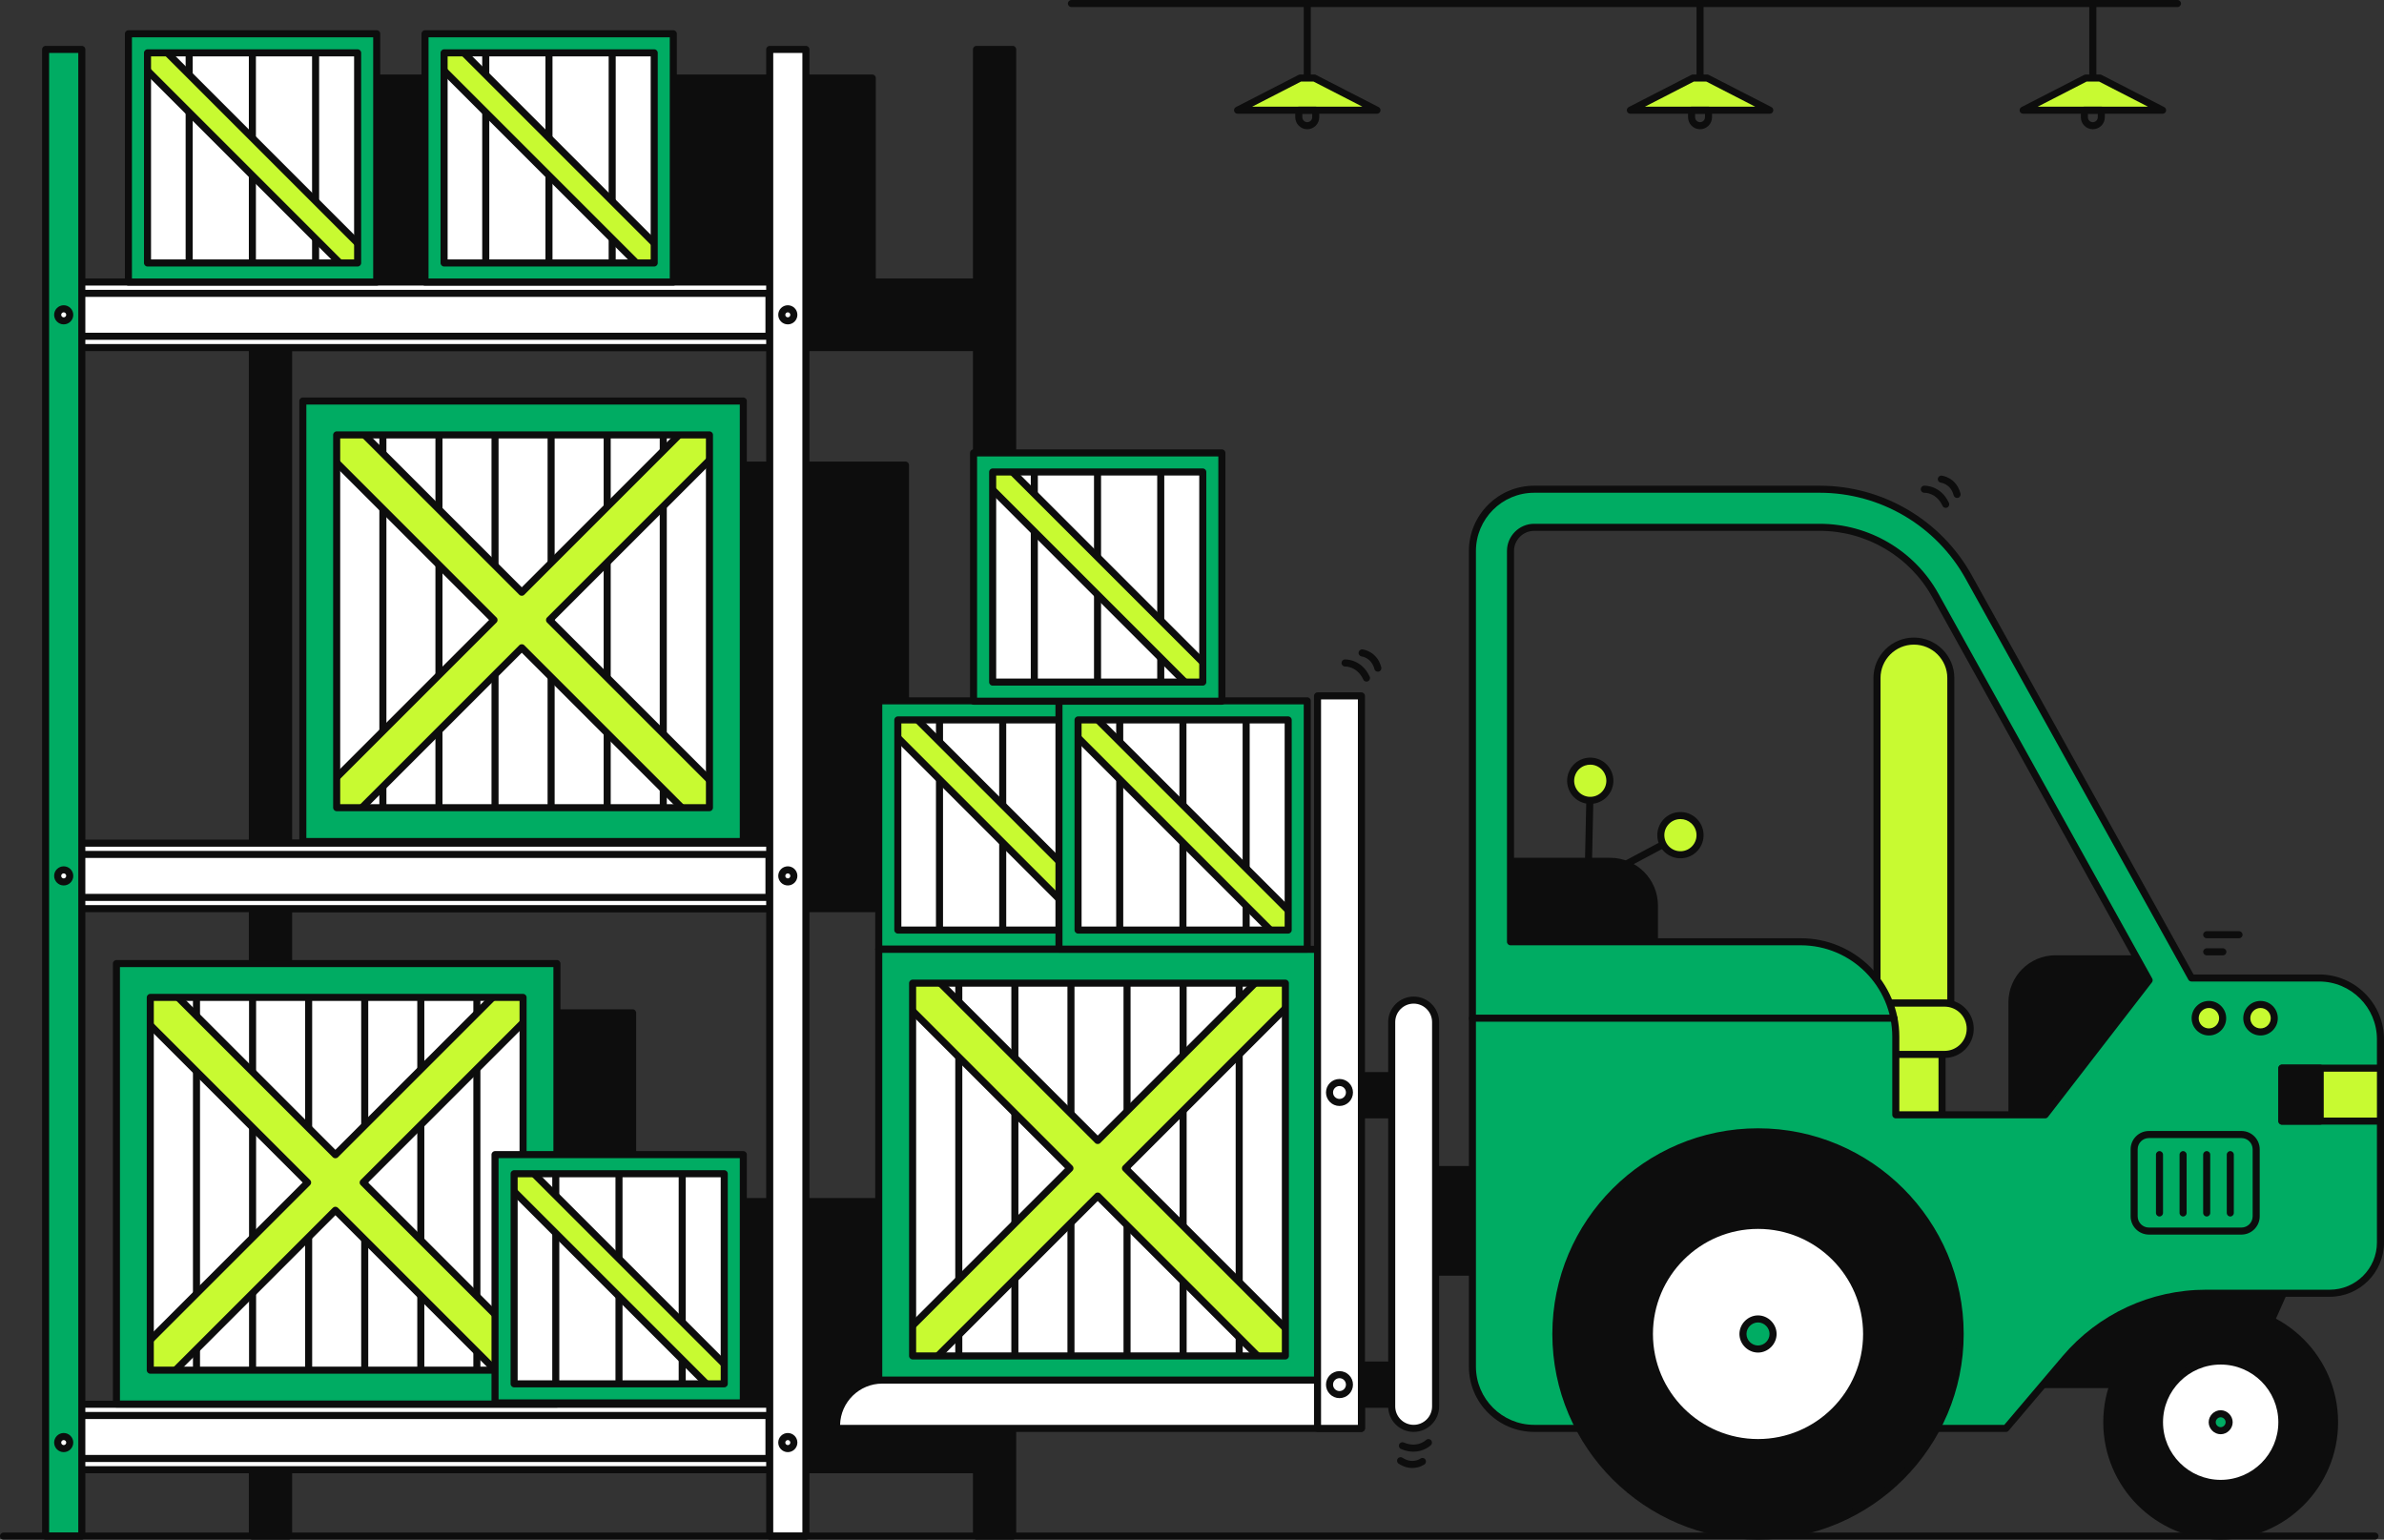 <?xml version="1.0" encoding="UTF-8"?><svg id="Layer_2" xmlns="http://www.w3.org/2000/svg" viewBox="0 0 1689.87 1091.41"><rect x="0" y="0" width="1689.87" height="1091.41" fill="#333333" stroke="none"/><defs><style>.cls-1{fill:#00ac63;}.cls-2{fill:#0d0d0d;}.cls-3{fill:#fff;}.cls-4{fill:#c8fa31;}</style></defs><g id="Layer_2-2"><g id="Object"><g id="Object-2"><rect class="cls-2" x="203.42" y="55.31" width="414.89" height="144.63"/><path class="cls-2" d="M618.31,202.44H203.42c-1.38,0-2.5-1.12-2.5-2.5V55.31c0-1.38,1.12-2.5,2.5-2.5h414.89c1.38,0,2.5,1.12,2.5,2.5v144.63c0,1.38-1.12,2.5-2.5,2.5ZM205.92,197.44h409.89V57.81H205.92v139.63Z"/><rect class="cls-2" x="504.78" y="851.74" width="154.58" height="144.63"/><path class="cls-2" d="M659.36,998.87h-154.58c-1.38,0-2.5-1.12-2.5-2.5v-144.63c0-1.38,1.12-2.5,2.5-2.5h154.58c1.38,0,2.5,1.12,2.5,2.5v144.63c0,1.38-1.12,2.5-2.5,2.5ZM507.28,993.87h149.58v-139.63h-149.58v139.63h0Z"/><rect class="cls-2" x="293.84" y="717.95" width="154.58" height="144.63"/><path class="cls-2" d="M448.42,865.08h-154.58c-1.38,0-2.5-1.12-2.5-2.5v-144.63c0-1.38,1.12-2.5,2.5-2.5h154.58c1.38,0,2.5,1.12,2.5,2.5v144.63c0,1.38-1.12,2.5-2.5,2.5h0ZM296.34,860.08h149.58v-139.63h-149.58v139.63h0Z"/><rect class="cls-2" x="399.97" y="329.69" width="241.87" height="277.74"/><path class="cls-2" d="M641.84,609.93h-241.87c-1.38,0-2.5-1.12-2.5-2.5v-277.74c0-1.38,1.12-2.5,2.5-2.5h241.87c1.38,0,2.5,1.12,2.5,2.5v277.74c0,1.38-1.12,2.5-2.5,2.5ZM402.47,604.93h236.87v-272.74h-236.87v272.74h0Z"/><rect class="cls-2" x="196.01" y="995.41" width="503.64" height="46.44"/><path class="cls-2" d="M699.65,1044.35H196.01c-1.38,0-2.5-1.12-2.5-2.5v-46.44c0-1.38,1.12-2.5,2.5-2.5h503.64c1.38,0,2.5,1.12,2.5,2.5v46.44c0,1.38-1.12,2.5-2.5,2.5ZM198.51,1039.35h498.64v-41.44H198.51v41.44Z"/><rect class="cls-2" x="196.01" y="597.67" width="503.64" height="46.44"/><path class="cls-2" d="M699.65,646.62H196.01c-1.38,0-2.5-1.12-2.5-2.5v-46.44c0-1.38,1.12-2.5,2.5-2.5h503.64c1.38,0,2.5,1.12,2.5,2.5v46.44c0,1.38-1.12,2.5-2.5,2.5ZM198.51,641.62h498.64v-41.44H198.51v41.44Z"/><rect class="cls-2" x="196.01" y="199.94" width="503.64" height="46.44"/><path class="cls-2" d="M699.65,248.88H196.01c-1.38,0-2.5-1.12-2.5-2.5v-46.44c0-1.38,1.12-2.5,2.5-2.5h503.64c1.38,0,2.5,1.12,2.5,2.5v46.44c0,1.38-1.12,2.5-2.5,2.5ZM198.51,243.88h498.64v-41.44H198.51v41.44Z"/><rect class="cls-2" x="178.9" y="35.03" width="25.66" height="1053.87"/><path class="cls-2" d="M204.56,1091.4h-25.66c-1.38,0-2.5-1.12-2.5-2.5V35.03c0-1.38,1.12-2.5,2.5-2.5h25.66c1.38,0,2.5,1.12,2.5,2.5v1053.88c0,1.38-1.12,2.5-2.5,2.5h0ZM181.4,1086.4h20.66V37.53h-20.66v1048.88h0Z"/><rect class="cls-2" x="692.17" y="35.03" width="25.66" height="1053.87"/><path class="cls-2" d="M717.83,1091.4h-25.66c-1.38,0-2.5-1.12-2.5-2.5V35.03c0-1.38,1.12-2.5,2.5-2.5h25.66c1.38,0,2.5,1.12,2.5,2.5v1053.88c0,1.38-1.12,2.5-2.5,2.5h0ZM694.67,1086.4h20.66V37.53h-20.66v1048.88h0Z"/><rect class="cls-3" x="49.44" y="995.41" width="503.64" height="46.44"/><path class="cls-2" d="M553.08,1044.35H49.44c-1.38,0-2.5-1.12-2.5-2.5v-46.44c0-1.38,1.12-2.5,2.5-2.5h503.64c1.38,0,2.5,1.12,2.5,2.5v46.44c0,1.38-1.12,2.5-2.5,2.5ZM51.94,1039.35h498.64v-41.44H51.94v41.44Z"/><rect class="cls-3" x="57.44" y="1003.41" width="487.64" height="30.44"/><path class="cls-2" d="M545.08,1036.35H57.44c-1.38,0-2.5-1.12-2.5-2.5v-30.44c0-1.38,1.12-2.5,2.5-2.5h487.64c1.38,0,2.5,1.12,2.5,2.5v30.44c0,1.38-1.12,2.5-2.5,2.5ZM59.94,1031.35h482.64v-25.44H59.94v25.44Z"/><rect class="cls-3" x="49.44" y="597.67" width="503.64" height="46.44"/><path class="cls-2" d="M553.08,646.62H49.44c-1.38,0-2.5-1.12-2.5-2.5v-46.44c0-1.38,1.12-2.5,2.5-2.5h503.64c1.38,0,2.5,1.12,2.5,2.5v46.44c0,1.38-1.12,2.5-2.5,2.5ZM51.94,641.62h498.64v-41.44H51.94v41.44Z"/><rect class="cls-3" x="57.45" y="605.67" width="487.64" height="30.44"/><path class="cls-2" d="M545.08,638.62H57.44c-1.38,0-2.5-1.12-2.5-2.5v-30.44c0-1.38,1.12-2.5,2.5-2.5h487.64c1.38,0,2.5,1.12,2.5,2.5v30.44c0,1.38-1.12,2.5-2.5,2.5ZM59.94,633.62h482.64v-25.44H59.94v25.44Z"/><rect class="cls-3" x="49.44" y="199.94" width="503.64" height="46.44"/><path class="cls-2" d="M553.08,248.88H49.44c-1.38,0-2.5-1.12-2.5-2.5v-46.44c0-1.38,1.12-2.5,2.5-2.5h503.64c1.38,0,2.5,1.12,2.5,2.5v46.44c0,1.38-1.12,2.5-2.5,2.5ZM51.94,243.88h498.64v-41.44H51.94v41.44Z"/><rect class="cls-3" x="57.45" y="207.94" width="487.64" height="30.44"/><path class="cls-2" d="M545.08,240.88H57.44c-1.38,0-2.5-1.12-2.5-2.5v-30.44c0-1.38,1.12-2.5,2.5-2.5h487.64c1.38,0,2.5,1.12,2.5,2.5v30.44c0,1.38-1.12,2.5-2.5,2.5ZM59.94,235.88h482.64v-25.44H59.94v25.44Z"/><rect class="cls-3" x="98.22" y="695.87" width="281.58" height="281.58"/><path class="cls-2" d="M379.8,979.96H98.22c-1.38,0-2.5-1.12-2.5-2.5v-281.58c0-1.38,1.12-2.5,2.5-2.5h281.58c1.38,0,2.5,1.12,2.5,2.5v281.58c0,1.38-1.12,2.5-2.5,2.5h0ZM100.72,974.96h276.58v-276.58H100.72v276.58h0Z"/><path class="cls-2" d="M139.28,976.39c-1.38,0-2.5-1.12-2.5-2.5v-266.86c0-1.38,1.12-2.5,2.5-2.5s2.5,1.12,2.5,2.5v266.86c0,1.38-1.12,2.5-2.5,2.5Z"/><path class="cls-2" d="M179.03,976.39c-1.38,0-2.5-1.12-2.5-2.5v-266.86c0-1.38,1.12-2.5,2.5-2.5s2.5,1.12,2.5,2.5v266.86c0,1.38-1.12,2.5-2.5,2.5Z"/><path class="cls-2" d="M218.78,976.39c-1.38,0-2.5-1.12-2.5-2.5v-266.86c0-1.38,1.12-2.5,2.5-2.5s2.5,1.12,2.5,2.5v266.86c0,1.38-1.12,2.5-2.5,2.5Z"/><path class="cls-2" d="M258.53,976.39c-1.38,0-2.5-1.12-2.5-2.5v-266.86c0-1.38,1.12-2.5,2.5-2.5s2.5,1.12,2.5,2.5v266.86c0,1.38-1.12,2.5-2.5,2.5Z"/><path class="cls-2" d="M298.28,976.39c-1.38,0-2.5-1.12-2.5-2.5v-266.86c0-1.38,1.12-2.5,2.5-2.5s2.5,1.12,2.5,2.5v266.86c0,1.38-1.12,2.5-2.5,2.5Z"/><path class="cls-2" d="M338.03,976.39c-1.38,0-2.5-1.12-2.5-2.5v-266.86c0-1.38,1.12-2.5,2.5-2.5s2.5,1.12,2.5,2.5v266.86c0,1.38-1.12,2.5-2.5,2.5Z"/><polygon class="cls-4" points="384.28 711.37 364.63 691.71 237.74 818.59 110.86 691.71 91.2 711.37 218.08 838.25 91.2 965.13 110.86 984.79 237.74 857.91 364.63 984.79 384.28 965.13 257.4 838.25 384.28 711.37"/><path class="cls-2" d="M364.63,987.29c-.66,0-1.3-.26-1.77-.73l-125.12-125.12-125.11,125.12c-.94.94-2.6.94-3.54,0l-19.66-19.66c-.98-.98-.98-2.56,0-3.54l125.11-125.12-125.11-125.11c-.98-.98-.98-2.56,0-3.54l19.66-19.66c.94-.94,2.6-.94,3.54,0l125.11,125.12,125.12-125.12c.94-.94,2.6-.94,3.54,0l19.66,19.66c.98.98.98,2.56,0,3.54l-125.11,125.11,125.11,125.12c.98.98.98,2.56,0,3.54l-19.66,19.66c-.47.47-1.1.73-1.77.73ZM237.74,855.41c.66,0,1.3.26,1.77.73l125.12,125.12,16.12-16.12-125.11-125.12c-.47-.47-.73-1.1-.73-1.77s.26-1.3.73-1.77l125.11-125.11-16.12-16.12-125.12,125.12c-.94.94-2.6.94-3.54,0l-125.11-125.12-16.12,16.12,125.11,125.11c.47.47.73,1.1.73,1.77s-.26,1.3-.73,1.77l-125.11,125.12,16.12,16.12,125.11-125.12c.47-.47,1.1-.73,1.77-.73Z"/><path class="cls-1" d="M82.53,683.04v312.24h312.24v-312.24H82.53ZM370.77,971.28H106.53v-264.24h264.24v264.24Z"/><path class="cls-2" d="M394.77,997.78H82.53c-1.38,0-2.5-1.12-2.5-2.5v-312.24c0-1.38,1.12-2.5,2.5-2.5h312.24c1.38,0,2.5,1.12,2.5,2.5v312.24c0,1.38-1.12,2.5-2.5,2.5ZM85.03,992.78h307.24v-307.24H85.03v307.24ZM370.77,973.78H106.53c-1.38,0-2.5-1.12-2.5-2.5v-264.24c0-1.38,1.12-2.5,2.5-2.5h264.24c1.38,0,2.5,1.12,2.5,2.5v264.24c0,1.38-1.12,2.5-2.5,2.5ZM109.03,968.78h259.24v-259.24H109.03v259.24Z"/><rect class="cls-3" x="230.34" y="297.12" width="281.58" height="281.58"/><path class="cls-2" d="M511.92,581.21H230.34c-1.38,0-2.5-1.12-2.5-2.5v-281.58c0-1.38,1.12-2.5,2.5-2.5h281.58c1.38,0,2.5,1.12,2.5,2.5v281.58c0,1.38-1.12,2.5-2.5,2.5h0ZM232.84,576.21h276.58v-276.58H232.84v276.58Z"/><path class="cls-2" d="M271.4,577.64c-1.38,0-2.5-1.12-2.5-2.5v-266.86c0-1.38,1.12-2.5,2.5-2.5s2.5,1.12,2.5,2.5v266.86c0,1.38-1.12,2.5-2.5,2.5Z"/><path class="cls-2" d="M311.15,577.64c-1.38,0-2.5-1.12-2.5-2.5v-266.86c0-1.38,1.12-2.5,2.5-2.5s2.5,1.12,2.5,2.5v266.86c0,1.38-1.12,2.5-2.5,2.5Z"/><path class="cls-2" d="M350.9,577.64c-1.38,0-2.5-1.12-2.5-2.5v-266.86c0-1.38,1.12-2.5,2.5-2.5s2.5,1.12,2.5,2.5v266.86c0,1.38-1.12,2.5-2.5,2.5Z"/><path class="cls-2" d="M390.65,577.64c-1.38,0-2.5-1.12-2.5-2.5v-266.86c0-1.38,1.12-2.5,2.5-2.5s2.5,1.12,2.5,2.5v266.86c0,1.38-1.12,2.5-2.5,2.5Z"/><path class="cls-2" d="M430.4,577.64c-1.38,0-2.5-1.12-2.5-2.5v-266.86c0-1.38,1.12-2.5,2.5-2.5s2.5,1.12,2.5,2.5v266.86c0,1.38-1.12,2.5-2.5,2.5Z"/><path class="cls-2" d="M470.15,577.64c-1.38,0-2.5-1.12-2.5-2.5v-266.86c0-1.38,1.12-2.5,2.5-2.5s2.5,1.12,2.5,2.5v266.86c0,1.38-1.12,2.5-2.5,2.5Z"/><polygon class="cls-4" points="516.4 312.62 496.75 292.96 369.86 419.84 242.98 292.96 223.32 312.62 350.2 439.5 223.32 566.38 242.98 586.04 369.86 459.16 496.75 586.04 516.4 566.38 389.52 439.5 516.4 312.62"/><path class="cls-2" d="M496.75,588.54c-.66,0-1.3-.26-1.77-.73l-125.12-125.11-125.11,125.11c-.94.94-2.6.94-3.54,0l-19.66-19.66c-.98-.98-.98-2.56,0-3.54l125.11-125.11-125.11-125.11c-.98-.98-.98-2.56,0-3.54l19.66-19.66c.94-.94,2.6-.94,3.54,0l125.11,125.11,125.12-125.11c.94-.94,2.6-.94,3.54,0l19.66,19.66c.98.98.98,2.56,0,3.54l-125.11,125.11,125.11,125.11c.98.98.98,2.56,0,3.54l-19.66,19.66c-.47.47-1.1.73-1.77.73h0ZM369.86,456.66c.64,0,1.28.24,1.77.73l125.12,125.11,16.12-16.12-125.11-125.11c-.98-.98-.98-2.56,0-3.54l125.11-125.11-16.12-16.12-125.12,125.11c-.98.98-2.56.98-3.54,0l-125.11-125.11-16.12,16.12,125.11,125.11c.98.98.98,2.56,0,3.54l-125.11,125.11,16.12,16.12,125.11-125.11c.49-.49,1.13-.73,1.77-.73Z"/><path class="cls-1" d="M214.65,284.29v312.24h312.24v-312.24H214.65ZM502.89,572.53H238.65v-264.24h264.24v264.24h0Z"/><path class="cls-2" d="M526.89,599.03H214.65c-1.38,0-2.5-1.12-2.5-2.5v-312.24c0-1.38,1.12-2.5,2.5-2.5h312.24c1.38,0,2.5,1.12,2.5,2.5v312.24c0,1.38-1.12,2.5-2.5,2.5ZM217.15,594.03h307.24v-307.24H217.15v307.24ZM502.89,575.03H238.65c-1.38,0-2.5-1.12-2.5-2.5v-264.24c0-1.38,1.12-2.5,2.5-2.5h264.24c1.38,0,2.5,1.12,2.5,2.5v264.24c0,1.38-1.12,2.5-2.5,2.5h0ZM241.15,570.03h259.24v-259.24H241.15v259.24Z"/><rect class="cls-3" x="359.74" y="825.72" width="158.72" height="158.72"/><path class="cls-2" d="M518.46,986.94h-158.72c-1.38,0-2.5-1.12-2.5-2.5v-158.72c0-1.38,1.12-2.5,2.5-2.5h158.72c1.38,0,2.5,1.12,2.5,2.5v158.72c0,1.38-1.12,2.5-2.5,2.5h0ZM362.24,981.94h153.72v-153.72h-153.72v153.72h0Z"/><path class="cls-2" d="M393.96,984.93c-1.38,0-2.5-1.12-2.5-2.5v-150.41c0-1.38,1.12-2.5,2.5-2.5s2.5,1.12,2.5,2.5v150.41c0,1.38-1.12,2.5-2.5,2.5h0Z"/><path class="cls-2" d="M438.77,984.93c-1.38,0-2.5-1.12-2.5-2.5v-150.41c0-1.38,1.12-2.5,2.5-2.5s2.5,1.12,2.5,2.5v150.41c0,1.38-1.12,2.5-2.5,2.5h0Z"/><path class="cls-2" d="M483.58,984.93c-1.38,0-2.5-1.12-2.5-2.5v-150.41c0-1.38,1.12-2.5,2.5-2.5s2.5,1.12,2.5,2.5v150.41c0,1.38-1.12,2.5-2.5,2.5h0Z"/><rect class="cls-4" x="429.35" y="799.65" width="18.83" height="212" transform="translate(-511.88 575.51) rotate(-45)"/><path class="cls-2" d="M507.06,989.75c-.64,0-1.28-.24-1.77-.73l-149.91-149.91c-.47-.47-.73-1.1-.73-1.77s.26-1.3.73-1.77l13.31-13.31c.98-.98,2.56-.98,3.54,0l149.91,149.91c.47.47.73,1.1.73,1.77s-.26,1.3-.73,1.77l-13.31,13.31c-.49.49-1.13.73-1.77.73h0ZM360.69,837.35l146.37,146.37,9.78-9.78-146.37-146.37-9.78,9.78h0Z"/><path class="cls-1" d="M350.9,818.48v176h176v-176h-176ZM513.37,980.95h-148.94v-148.94h148.94v148.94Z"/><path class="cls-2" d="M526.89,996.98h-176c-1.38,0-2.5-1.12-2.5-2.5v-176c0-1.38,1.12-2.5,2.5-2.5h176c1.38,0,2.5,1.12,2.5,2.5v176c0,1.38-1.12,2.5-2.5,2.5ZM353.4,991.98h171v-171h-171v171h0ZM513.37,983.45h-148.94c-1.38,0-2.5-1.12-2.5-2.5v-148.94c0-1.38,1.12-2.5,2.5-2.5h148.94c1.38,0,2.5,1.12,2.5,2.5v148.94c0,1.38-1.12,2.5-2.5,2.5ZM366.93,978.45h143.94v-143.94h-143.94v143.94Z"/><rect class="cls-3" x="99.87" y="31.18" width="158.72" height="158.72"/><path class="cls-2" d="M258.59,192.4H99.87c-1.38,0-2.5-1.12-2.5-2.5V31.18c0-1.38,1.12-2.5,2.5-2.5h158.72c1.38,0,2.5,1.12,2.5,2.5v158.72c0,1.38-1.12,2.5-2.5,2.5ZM102.37,187.4h153.72V33.68H102.37v153.72Z"/><path class="cls-2" d="M134.09,190.39c-1.38,0-2.5-1.12-2.5-2.5V37.47c0-1.38,1.12-2.5,2.5-2.5s2.5,1.12,2.5,2.5v150.41c0,1.38-1.12,2.5-2.5,2.5h0Z"/><path class="cls-2" d="M178.9,190.39c-1.38,0-2.5-1.12-2.5-2.5V37.47c0-1.38,1.12-2.5,2.5-2.5s2.5,1.12,2.5,2.5v150.41c0,1.38-1.12,2.5-2.5,2.5h0Z"/><path class="cls-2" d="M223.71,190.39c-1.38,0-2.5-1.12-2.5-2.5V37.47c0-1.38,1.12-2.5,2.5-2.5s2.5,1.12,2.5,2.5v150.41c0,1.38-1.12,2.5-2.5,2.5h0Z"/><rect class="cls-4" x="169.48" y="5.11" width="18.83" height="212" transform="translate(-26.17 159.04) rotate(-45)"/><path class="cls-2" d="M247.2,195.22c-.66,0-1.3-.26-1.77-.73L95.52,44.58c-.98-.98-.98-2.56,0-3.54l13.31-13.31c.94-.94,2.6-.94,3.54,0l149.91,149.91c.98.98.98,2.56,0,3.54l-13.31,13.31c-.47.47-1.1.73-1.77.73h0ZM100.82,42.81l146.37,146.37,9.78-9.78L110.6,33.03s-9.78,9.78-9.78,9.78Z"/><path class="cls-1" d="M91.03,23.95v176h176V23.95H91.03ZM253.5,186.41H104.56V37.47h148.94v148.94Z"/><path class="cls-2" d="M267.03,202.44H91.03c-1.38,0-2.5-1.12-2.5-2.5V23.94c0-1.38,1.12-2.5,2.5-2.5h176c1.38,0,2.5,1.12,2.5,2.5v176c0,1.38-1.12,2.5-2.5,2.5ZM93.53,197.44h171V26.44H93.53v171ZM253.5,188.91H104.56c-1.38,0-2.5-1.12-2.5-2.5V37.47c0-1.38,1.12-2.5,2.5-2.5h148.94c1.38,0,2.5,1.12,2.5,2.5v148.94c0,1.38-1.12,2.5-2.5,2.5ZM107.06,183.91h143.94V39.97H107.06v143.94Z"/><rect class="cls-3" x="310.1" y="31.18" width="158.72" height="158.72"/><path class="cls-2" d="M468.82,192.4h-158.72c-1.38,0-2.5-1.12-2.5-2.5V31.18c0-1.38,1.12-2.5,2.5-2.5h158.72c1.38,0,2.5,1.12,2.5,2.5v158.72c0,1.38-1.12,2.5-2.5,2.5ZM312.6,187.4h153.72V33.68h-153.72v153.72Z"/><path class="cls-2" d="M344.32,190.39c-1.38,0-2.5-1.12-2.5-2.5V37.47c0-1.38,1.12-2.5,2.5-2.5s2.5,1.12,2.5,2.5v150.41c0,1.38-1.12,2.5-2.5,2.5h0Z"/><path class="cls-2" d="M389.13,190.39c-1.38,0-2.5-1.12-2.5-2.5V37.47c0-1.38,1.12-2.5,2.5-2.5s2.5,1.12,2.5,2.5v150.41c0,1.38-1.12,2.5-2.5,2.5h0Z"/><path class="cls-2" d="M433.94,190.39c-1.38,0-2.5-1.12-2.5-2.5V37.47c0-1.38,1.12-2.5,2.5-2.5s2.5,1.12,2.5,2.5v150.41c0,1.38-1.12,2.5-2.5,2.5h0Z"/><rect class="cls-4" x="379.72" y="5.11" width="18.83" height="212" transform="translate(35.41 307.7) rotate(-45)"/><path class="cls-2" d="M457.43,195.22c-.66,0-1.3-.26-1.77-.73L305.75,44.58c-.98-.98-.98-2.56,0-3.54l13.31-13.31c.94-.94,2.6-.94,3.54,0l149.91,149.91c.98.98.98,2.56,0,3.54l-13.31,13.31c-.47.47-1.1.73-1.77.73h0ZM311.06,42.81l146.37,146.37,9.78-9.78L320.83,33.03l-9.78,9.78h.01Z"/><path class="cls-1" d="M301.26,23.95v176h176V23.95h-176ZM463.73,186.41h-148.94V37.47h148.94v148.94Z"/><path class="cls-2" d="M477.26,202.44h-176c-1.38,0-2.5-1.12-2.5-2.5V23.94c0-1.38,1.12-2.5,2.5-2.5h176c1.38,0,2.5,1.12,2.5,2.5v176c0,1.38-1.12,2.5-2.5,2.5ZM303.76,197.44h171V26.44h-171v171ZM463.73,188.91h-148.94c-1.38,0-2.5-1.12-2.5-2.5V37.47c0-1.38,1.12-2.5,2.5-2.5h148.94c1.38,0,2.5,1.12,2.5,2.5v148.94c0,1.38-1.12,2.5-2.5,2.5ZM317.29,183.91h143.94V39.97h-143.94v143.94Z"/><rect class="cls-1" x="32.33" y="35.03" width="25.66" height="1053.87"/><path class="cls-2" d="M58,1091.4h-25.66c-1.38,0-2.5-1.12-2.5-2.5V35.03c0-1.38,1.12-2.5,2.5-2.5h25.66c1.38,0,2.5,1.12,2.5,2.5v1053.88c0,1.38-1.12,2.5-2.5,2.5h0ZM34.83,1086.4h20.66V37.53h-20.66v1048.88h0Z"/><rect class="cls-3" x="545.6" y="35.03" width="25.66" height="1053.87"/><path class="cls-2" d="M571.26,1091.4h-25.66c-1.38,0-2.5-1.12-2.5-2.5V35.03c0-1.38,1.12-2.5,2.5-2.5h25.66c1.38,0,2.5,1.12,2.5,2.5v1053.88c0,1.38-1.12,2.5-2.5,2.5h0ZM548.1,1086.4h20.66V37.53h-20.66v1048.88h0Z"/><circle class="cls-3" cx="45.16" cy="620.9" r="4.28"/><path class="cls-2" d="M45.16,627.67c-3.74,0-6.78-3.04-6.78-6.78s3.04-6.78,6.78-6.78,6.78,3.04,6.78,6.78-3.04,6.78-6.78,6.78ZM45.16,619.12c-.98,0-1.78.8-1.78,1.78s.8,1.78,1.78,1.78,1.78-.8,1.78-1.78-.8-1.78-1.78-1.78Z"/><circle class="cls-3" cx="45.16" cy="223.16" r="4.28"/><path class="cls-2" d="M45.16,229.94c-3.74,0-6.78-3.04-6.78-6.78s3.04-6.78,6.78-6.78,6.78,3.04,6.78,6.78-3.04,6.78-6.78,6.78ZM45.16,221.39c-.98,0-1.78.8-1.78,1.78s.8,1.78,1.78,1.78,1.78-.8,1.78-1.78-.8-1.78-1.78-1.78Z"/><circle class="cls-3" cx="45.16" cy="1022.59" r="4.28"/><path class="cls-2" d="M45.16,1029.37c-3.74,0-6.78-3.04-6.78-6.78s3.04-6.78,6.78-6.78,6.78,3.04,6.78,6.78-3.04,6.78-6.78,6.78ZM45.16,1020.82c-.98,0-1.78.8-1.78,1.78s.8,1.78,1.78,1.78,1.78-.8,1.78-1.78-.8-1.78-1.78-1.78h0Z"/><circle class="cls-3" cx="558.43" cy="620.9" r="4.28"/><path class="cls-2" d="M558.43,627.67c-3.74,0-6.78-3.04-6.78-6.78s3.04-6.78,6.78-6.78,6.78,3.04,6.78,6.78-3.04,6.78-6.78,6.78ZM558.43,619.12c-.98,0-1.78.8-1.78,1.78s.8,1.78,1.78,1.78,1.78-.8,1.78-1.78-.8-1.78-1.78-1.78Z"/><circle class="cls-3" cx="558.43" cy="223.16" r="4.28"/><path class="cls-2" d="M558.43,229.94c-3.74,0-6.78-3.04-6.78-6.78s3.04-6.78,6.78-6.78,6.78,3.04,6.78,6.78-3.04,6.78-6.78,6.78ZM558.43,221.39c-.98,0-1.78.8-1.78,1.78s.8,1.78,1.78,1.78,1.78-.8,1.78-1.78-.8-1.78-1.78-1.78Z"/><circle class="cls-3" cx="558.43" cy="1022.59" r="4.28"/><path class="cls-2" d="M558.43,1029.37c-3.74,0-6.78-3.04-6.78-6.78s3.04-6.78,6.78-6.78,6.78,3.04,6.78,6.78-3.04,6.78-6.78,6.78ZM558.43,1020.82c-.98,0-1.78.8-1.78,1.78s.8,1.78,1.78,1.78,1.78-.8,1.78-1.78-.8-1.78-1.78-1.78h0Z"/><rect class="cls-3" x="631.73" y="504.05" width="158.72" height="158.72"/><path class="cls-2" d="M790.45,665.27h-158.72c-1.38,0-2.5-1.12-2.5-2.5v-158.72c0-1.38,1.12-2.5,2.5-2.5h158.72c1.38,0,2.5,1.12,2.5,2.5v158.72c0,1.38-1.12,2.5-2.5,2.5h0ZM634.23,660.27h153.72v-153.72h-153.72v153.72Z"/><path class="cls-2" d="M665.95,663.26c-1.38,0-2.5-1.12-2.5-2.5v-150.41c0-1.38,1.12-2.5,2.5-2.5s2.5,1.12,2.5,2.5v150.41c0,1.38-1.12,2.5-2.5,2.5Z"/><path class="cls-2" d="M710.76,663.26c-1.38,0-2.5-1.12-2.5-2.5v-150.41c0-1.38,1.12-2.5,2.5-2.5s2.5,1.12,2.5,2.5v150.41c0,1.38-1.12,2.5-2.5,2.5Z"/><path class="cls-2" d="M755.57,663.26c-1.38,0-2.5-1.12-2.5-2.5v-150.41c0-1.38,1.12-2.5,2.5-2.5s2.5,1.12,2.5,2.5v150.41c0,1.38-1.12,2.5-2.5,2.5Z"/><rect class="cls-4" x="701.35" y="477.98" width="18.83" height="212" transform="translate(-204.76 673.63) rotate(-45)"/><path class="cls-2" d="M779.06,668.09c-.64,0-1.28-.24-1.77-.73l-149.91-149.91c-.47-.47-.73-1.1-.73-1.77s.26-1.3.73-1.77l13.31-13.31c.98-.98,2.56-.98,3.54,0l149.91,149.91c.47.47.73,1.1.73,1.77s-.26,1.3-.73,1.77l-13.31,13.31c-.49.49-1.13.73-1.77.73ZM632.69,515.68l146.37,146.37,9.78-9.78-146.37-146.37-9.78,9.78Z"/><path class="cls-1" d="M622.89,496.82v176h176v-176h-176ZM785.36,659.28h-148.94v-148.94h148.94v148.94Z"/><path class="cls-2" d="M798.89,675.31h-176c-1.38,0-2.5-1.12-2.5-2.5v-176c0-1.38,1.12-2.5,2.5-2.5h176c1.38,0,2.5,1.12,2.5,2.5v176c0,1.38-1.12,2.5-2.5,2.5ZM625.39,670.31h171v-171h-171v171ZM785.36,661.78h-148.94c-1.38,0-2.5-1.12-2.5-2.5v-148.94c0-1.38,1.12-2.5,2.5-2.5h148.94c1.38,0,2.5,1.12,2.5,2.5v148.94c0,1.38-1.12,2.5-2.5,2.5ZM638.92,656.78h143.94v-143.94h-143.94v143.94Z"/><rect class="cls-3" x="638.57" y="685.77" width="281.58" height="281.58"/><path class="cls-2" d="M920.16,969.85h-281.58c-1.38,0-2.5-1.12-2.5-2.5v-281.58c0-1.38,1.12-2.5,2.5-2.5h281.58c1.38,0,2.5,1.12,2.5,2.5v281.58c0,1.38-1.12,2.5-2.5,2.5h0ZM641.07,964.85h276.58v-276.58h-276.58v276.58h0Z"/><path class="cls-2" d="M679.63,966.29c-1.38,0-2.5-1.12-2.5-2.5v-266.86c0-1.38,1.12-2.5,2.5-2.5s2.5,1.12,2.5,2.5v266.86c0,1.38-1.12,2.5-2.5,2.5Z"/><path class="cls-2" d="M719.38,966.29c-1.38,0-2.5-1.12-2.5-2.5v-266.86c0-1.38,1.12-2.5,2.5-2.5s2.5,1.12,2.5,2.5v266.86c0,1.38-1.12,2.5-2.5,2.5Z"/><path class="cls-2" d="M759.14,966.29c-1.38,0-2.5-1.12-2.5-2.5v-266.86c0-1.38,1.12-2.5,2.5-2.5s2.5,1.12,2.5,2.5v266.86c0,1.38-1.12,2.5-2.5,2.5Z"/><path class="cls-2" d="M798.89,966.29c-1.38,0-2.5-1.12-2.5-2.5v-266.86c0-1.38,1.12-2.5,2.5-2.5s2.5,1.12,2.5,2.5v266.86c0,1.38-1.12,2.5-2.5,2.5Z"/><path class="cls-2" d="M838.64,966.29c-1.38,0-2.5-1.12-2.5-2.5v-266.86c0-1.38,1.12-2.5,2.5-2.5s2.5,1.12,2.5,2.5v266.86c0,1.38-1.12,2.5-2.5,2.5Z"/><path class="cls-2" d="M878.39,966.29c-1.38,0-2.5-1.12-2.5-2.5v-266.86c0-1.38,1.12-2.5,2.5-2.5s2.5,1.12,2.5,2.5v266.86c0,1.38-1.12,2.5-2.5,2.5Z"/><polygon class="cls-4" points="924.64 701.26 904.98 681.61 778.1 808.49 651.22 681.61 631.56 701.26 758.44 828.15 631.56 955.03 651.22 974.69 778.1 847.81 904.98 974.69 924.64 955.03 797.76 828.15 924.64 701.26"/><path class="cls-2" d="M904.98,977.19c-.64,0-1.28-.24-1.77-.73l-125.11-125.11-125.11,125.11c-.94.94-2.6.94-3.54,0l-19.66-19.66c-.98-.98-.98-2.56,0-3.54l125.11-125.11-125.11-125.12c-.98-.98-.98-2.56,0-3.54l19.66-19.66c.94-.94,2.6-.94,3.54,0l125.11,125.12,125.11-125.12c.94-.94,2.6-.94,3.54,0l19.66,19.66c.98.98.98,2.56,0,3.54l-125.11,125.12,125.11,125.11c.47.47.73,1.1.73,1.77s-.26,1.3-.73,1.77l-19.66,19.66c-.49.49-1.13.73-1.77.73h0ZM778.1,845.31c.64,0,1.28.24,1.77.73l125.11,125.11,16.12-16.12-125.11-125.11c-.47-.47-.73-1.1-.73-1.77s.26-1.3.73-1.77l125.11-125.12-16.12-16.12-125.11,125.12c-.94.94-2.6.94-3.54,0l-125.11-125.12-16.12,16.12,125.11,125.12c.47.47.73,1.1.73,1.77s-.26,1.3-.73,1.77l-125.11,125.11,16.12,16.12,125.11-125.11c.49-.49,1.13-.73,1.77-.73h0Z"/><path class="cls-1" d="M622.89,672.93v312.24h312.24v-312.24h-312.24ZM911.13,961.17h-264.24v-264.24h264.24v264.24Z"/><path class="cls-2" d="M935.13,987.67h-312.24c-1.38,0-2.5-1.12-2.5-2.5v-312.24c0-1.38,1.12-2.5,2.5-2.5h312.24c1.38,0,2.5,1.12,2.5,2.5v312.24c0,1.38-1.12,2.5-2.5,2.5ZM625.39,982.67h307.24v-307.24h-307.24v307.24ZM911.13,963.67h-264.24c-1.38,0-2.5-1.12-2.5-2.5v-264.24c0-1.38,1.12-2.5,2.5-2.5h264.24c1.38,0,2.5,1.12,2.5,2.5v264.24c0,1.38-1.12,2.5-2.5,2.5ZM649.39,958.67h259.24v-259.24h-259.24v259.24Z"/><rect class="cls-3" x="759.48" y="504.05" width="158.72" height="158.72"/><path class="cls-2" d="M918.2,665.27h-158.72c-1.38,0-2.5-1.12-2.5-2.5v-158.72c0-1.38,1.12-2.5,2.5-2.5h158.72c1.38,0,2.5,1.12,2.5,2.5v158.72c0,1.38-1.12,2.5-2.5,2.5h0ZM761.98,660.27h153.72v-153.72h-153.72v153.72Z"/><path class="cls-2" d="M793.7,663.26c-1.38,0-2.5-1.12-2.5-2.5v-150.41c0-1.38,1.12-2.5,2.5-2.5s2.5,1.12,2.5,2.5v150.41c0,1.38-1.12,2.5-2.5,2.5Z"/><path class="cls-2" d="M838.51,663.26c-1.38,0-2.5-1.12-2.5-2.5v-150.41c0-1.38,1.12-2.5,2.5-2.5s2.5,1.12,2.5,2.5v150.41c0,1.38-1.12,2.5-2.5,2.5Z"/><path class="cls-2" d="M883.32,663.26c-1.38,0-2.5-1.12-2.5-2.5v-150.41c0-1.38,1.12-2.5,2.5-2.5s2.5,1.12,2.5,2.5v150.41c0,1.38-1.12,2.5-2.5,2.5Z"/><rect class="cls-4" x="829.09" y="477.98" width="18.83" height="212" transform="translate(-167.35 763.96) rotate(-45)"/><path class="cls-2" d="M906.8,668.09c-.66,0-1.3-.26-1.77-.73l-149.91-149.91c-.98-.98-.98-2.56,0-3.54l13.31-13.31c.98-.98,2.56-.98,3.54,0l149.91,149.91c.47.47.73,1.1.73,1.77s-.26,1.3-.73,1.77l-13.31,13.31c-.47.47-1.1.73-1.77.73h0ZM760.43,515.68l146.37,146.37,9.78-9.78-146.37-146.37-9.78,9.78Z"/><path class="cls-1" d="M750.64,496.82v176h176v-176h-176ZM913.11,659.28h-148.94v-148.94h148.94v148.94Z"/><path class="cls-2" d="M926.64,675.31h-176c-1.38,0-2.5-1.12-2.5-2.5v-176c0-1.38,1.12-2.5,2.5-2.5h176c1.38,0,2.5,1.12,2.5,2.5v176c0,1.38-1.12,2.5-2.5,2.5ZM753.14,670.31h171v-171h-171v171ZM913.11,661.78h-148.94c-1.38,0-2.5-1.12-2.5-2.5v-148.94c0-1.38,1.12-2.5,2.5-2.5h148.94c1.38,0,2.5,1.12,2.5,2.5v148.94c0,1.38-1.12,2.5-2.5,2.5ZM766.67,656.78h143.94v-143.94h-143.94v143.94Z"/><rect class="cls-3" x="698.94" y="328.29" width="158.72" height="158.72"/><path class="cls-2" d="M857.66,489.5h-158.72c-1.38,0-2.5-1.12-2.5-2.5v-158.72c0-1.38,1.12-2.5,2.5-2.5h158.72c1.38,0,2.5,1.12,2.5,2.5v158.72c0,1.38-1.12,2.5-2.5,2.5h0ZM701.44,484.5h153.72v-153.72h-153.72v153.72h0Z"/><path class="cls-2" d="M733.16,487.49c-1.38,0-2.5-1.12-2.5-2.5v-150.41c0-1.38,1.12-2.5,2.5-2.5s2.5,1.12,2.5,2.5v150.41c0,1.38-1.12,2.5-2.5,2.5Z"/><path class="cls-2" d="M777.97,487.49c-1.38,0-2.5-1.12-2.5-2.5v-150.41c0-1.38,1.12-2.5,2.5-2.5s2.5,1.12,2.5,2.5v150.41c0,1.38-1.12,2.5-2.5,2.5Z"/><path class="cls-2" d="M822.78,487.49c-1.38,0-2.5-1.12-2.5-2.5v-150.41c0-1.38,1.12-2.5,2.5-2.5s2.5,1.12,2.5,2.5v150.41c0,1.38-1.12,2.5-2.5,2.5Z"/><rect class="cls-4" x="768.55" y="302.21" width="18.83" height="212" transform="translate(-60.78 669.67) rotate(-45)"/><path class="cls-2" d="M846.27,492.32c-.64,0-1.28-.24-1.77-.73l-149.91-149.91c-.98-.98-.98-2.56,0-3.54l13.31-13.31c.98-.98,2.56-.98,3.54,0l149.91,149.91c.47.47.73,1.1.73,1.77s-.26,1.3-.73,1.77l-13.31,13.31c-.49.49-1.13.73-1.77.73h0ZM699.9,339.92l146.37,146.37,9.78-9.78-146.37-146.37-9.78,9.78Z"/><path class="cls-1" d="M690.1,321.05v176h176v-176h-176ZM852.57,483.52h-148.94v-148.94h148.94v148.94Z"/><path class="cls-2" d="M866.1,499.55h-176c-1.38,0-2.5-1.12-2.5-2.5v-176c0-1.38,1.12-2.5,2.5-2.5h176c1.38,0,2.5,1.12,2.5,2.5v176c0,1.38-1.12,2.5-2.5,2.5ZM692.6,494.55h171v-171h-171v171ZM852.57,486.02h-148.94c-1.38,0-2.5-1.12-2.5-2.5v-148.94c0-1.38,1.12-2.5,2.5-2.5h148.94c1.38,0,2.5,1.12,2.5,2.5v148.94c0,1.38-1.12,2.5-2.5,2.5ZM706.13,481.02h143.94v-143.94h-143.94v143.94Z"/><path class="cls-2" d="M1683.45,1091.4H2.5c-1.38,0-2.5-1.12-2.5-2.5s1.12-2.5,2.5-2.5h1680.95c1.38,0,2.5,1.12,2.5,2.5s-1.12,2.5-2.5,2.5Z"/><rect class="cls-2" x="1005.4" y="829.05" width="65.3" height="72.71"/><path class="cls-2" d="M1070.7,904.27h-65.3c-1.38,0-2.5-1.12-2.5-2.5v-72.71c0-1.38,1.12-2.5,2.5-2.5h65.3c1.38,0,2.5,1.12,2.5,2.5v72.71c0,1.38-1.12,2.5-2.5,2.5ZM1007.9,899.27h60.3v-67.71h-60.3v67.71h0Z"/><path class="cls-4" d="M1356.65,454.44h0c14.45,0,26.17,11.73,26.17,26.17v230.46h-52.35v-230.46c0-14.45,11.73-26.17,26.17-26.17h0Z"/><path class="cls-2" d="M1382.82,713.58h-52.35c-1.38,0-2.5-1.12-2.5-2.5v-230.46c0-15.81,12.86-28.67,28.67-28.67s28.67,12.86,28.67,28.67v230.46c0,1.38-1.12,2.5-2.5,2.5h0ZM1332.97,708.58h47.35v-227.96c0-13.05-10.62-23.67-23.67-23.67s-23.67,10.62-23.67,23.67v227.96h0Z"/><path class="cls-2" d="M1125.9,617.28h-.05c-1.38-.03-2.48-1.17-2.45-2.55l1.33-61.33c.03-1.36,1.14-2.45,2.5-2.45h.05c1.38.03,2.48,1.17,2.45,2.55l-1.33,61.33c-.03,1.36-1.14,2.45-2.5,2.45Z"/><circle class="cls-4" cx="1127.23" cy="553.46" r="13.9"/><path class="cls-2" d="M1127.22,569.87c-2.48,0-4.94-.57-7.22-1.69-3.93-1.93-6.87-5.28-8.29-9.43-1.41-4.15-1.13-8.6.81-12.53,1.93-3.93,5.28-6.87,9.43-8.29,8.56-2.92,17.9,1.68,20.81,10.24h0c2.92,8.56-1.68,17.9-10.24,20.81-1.73.59-3.52.88-5.3.88h0ZM1127.22,542.05c-1.22,0-2.45.2-3.67.61-2.88.98-5.21,3.03-6.55,5.76-1.34,2.73-1.54,5.83-.56,8.71s3.03,5.21,5.76,6.55c2.74,1.34,5.83,1.54,8.71.56s5.21-3.03,6.56-5.76c1.34-2.73,1.54-5.83.56-8.71-1.61-4.74-6.06-7.73-10.8-7.73h0Z"/><path class="cls-2" d="M1137.04,623.4c-.89,0-1.76-.48-2.21-1.32-.65-1.22-.19-2.73,1.03-3.38l54.12-28.88c1.22-.65,2.73-.19,3.38,1.03.65,1.22.19,2.73-1.03,3.38l-54.12,28.88c-.37.2-.78.3-1.17.3h0Z"/><circle class="cls-4" cx="1191.16" cy="592.01" r="13.9"/><path class="cls-2" d="M1191.14,608.42c-4.04,0-7.89-1.47-10.92-4.19-3.26-2.92-5.19-6.94-5.43-11.32-.24-4.38,1.24-8.58,4.16-11.84s6.94-5.19,11.32-5.43c4.37-.24,8.58,1.24,11.84,4.16s5.19,6.94,5.43,11.32c.24,4.37-1.24,8.58-4.16,11.84h0c-2.92,3.26-6.94,5.19-11.32,5.43-.31.02-.61.03-.92.03h0ZM1191.17,580.61c-.21,0-.42,0-.64.02-3.04.17-5.83,1.51-7.87,3.78-4.2,4.68-3.8,11.9.88,16.1,2.27,2.03,5.2,3.06,8.23,2.89,3.04-.17,5.83-1.51,7.87-3.78h0c2.03-2.27,3.06-5.19,2.89-8.23s-1.51-5.83-3.78-7.87c-2.11-1.89-4.79-2.91-7.59-2.91h.01Z"/><path class="cls-2" d="M1414.39,981.51h175.37l41.31-92.92s-113.31-3.56-116.16-3.56-100.51,96.49-100.51,96.49h-.01Z"/><path class="cls-2" d="M1589.76,984h-175.37c-1.01,0-1.93-.61-2.31-1.55-.39-.94-.17-2.01.56-2.73.24-.24,24.71-24.4,49.2-48.26,50.27-48.95,51.51-48.95,53.07-48.95,2.86,0,111.61,3.42,116.24,3.57.83.03,1.6.46,2.04,1.17s.51,1.58.17,2.34l-41.31,92.92c-.4.9-1.3,1.48-2.28,1.48h0ZM1420.48,979h167.65l39.14-88.04c-38.32-1.2-104.41-3.27-111.75-3.44-6.31,4.52-58.31,55.24-95.04,91.47h0Z"/><path class="cls-2" d="M1059.38,610.56h81.98c17.31,0,31.37,14.05,31.37,31.37v70.1h-113.35v-101.47h0Z"/><path class="cls-2" d="M1172.73,714.53h-113.35c-1.38,0-2.5-1.12-2.5-2.5v-101.47c0-1.38,1.12-2.5,2.5-2.5h81.98c18.67,0,33.87,15.19,33.87,33.87v70.1c0,1.38-1.12,2.5-2.5,2.5ZM1061.88,709.53h108.35v-67.6c0-15.92-12.95-28.87-28.87-28.87h-79.48v96.47Z"/><path class="cls-2" d="M1457.01,679.66h80.35v122.66h-111.21v-91.81c0-17.03,13.83-30.86,30.86-30.86h0Z"/><path class="cls-2" d="M1537.36,804.83h-111.21c-1.38,0-2.5-1.12-2.5-2.5v-91.81c0-18.39,14.96-33.36,33.36-33.36h80.35c1.38,0,2.5,1.12,2.5,2.5v122.66c0,1.38-1.12,2.5-2.5,2.5h0ZM1428.65,799.83h106.21v-117.66h-77.85c-15.64,0-28.36,12.72-28.36,28.36v89.31h0Z"/><rect class="cls-4" x="1251.14" y="744.28" width="125.47" height="63.03"/><path class="cls-2" d="M1376.61,809.82h-125.46c-1.38,0-2.5-1.12-2.5-2.5v-63.03c0-1.38,1.12-2.5,2.5-2.5h125.46c1.38,0,2.5,1.12,2.5,2.5v63.03c0,1.38-1.12,2.5-2.5,2.5h0ZM1253.64,804.82h120.46v-58.03h-120.46v58.03h0Z"/><path class="cls-4" d="M1269.32,711.08h109.07c10.04,0,18.18,8.14,18.18,18.18h0c0,10.04-8.14,18.18-18.18,18.18h-109.07c-10.04,0-18.18-8.14-18.18-18.18h0c0-10.04,8.14-18.18,18.18-18.18Z"/><path class="cls-2" d="M1378.39,749.93h-109.07c-11.4,0-20.68-9.28-20.68-20.68s9.28-20.68,20.68-20.68h109.07c11.4,0,20.68,9.28,20.68,20.68s-9.28,20.68-20.68,20.68ZM1269.32,713.58c-8.64,0-15.68,7.03-15.68,15.68s7.03,15.68,15.68,15.68h109.07c8.65,0,15.68-7.03,15.68-15.68s-7.03-15.68-15.68-15.68h-109.07Z"/><path class="cls-3" d="M625.42,978.28h339.62v34.24h-372.06v-1.81c0-17.9,14.53-32.44,32.44-32.44h0Z"/><path class="cls-2" d="M965.04,1015.03h-372.06c-1.38,0-2.5-1.12-2.5-2.5v-1.81c0-19.26,15.67-34.94,34.94-34.94h339.62c1.38,0,2.5,1.12,2.5,2.5v34.24c0,1.38-1.12,2.5-2.5,2.5h0ZM595.49,1010.03h367.05v-29.24h-337.12c-16.27,0-29.56,13.06-29.93,29.24Z"/><rect class="cls-2" x="958.33" y="762.47" width="51.51" height="27.8"/><path class="cls-2" d="M1009.84,792.76h-51.51c-1.38,0-2.5-1.12-2.5-2.5v-27.8c0-1.38,1.12-2.5,2.5-2.5h51.51c1.38,0,2.5,1.12,2.5,2.5v27.8c0,1.38-1.12,2.5-2.5,2.5ZM960.83,787.76h46.51v-22.8h-46.51v22.8Z"/><rect class="cls-2" x="958.33" y="967.61" width="51.51" height="27.8"/><path class="cls-2" d="M1009.84,997.91h-51.51c-1.38,0-2.5-1.12-2.5-2.5v-27.8c0-1.38,1.12-2.5,2.5-2.5h51.51c1.38,0,2.5,1.12,2.5,2.5v27.8c0,1.38-1.12,2.5-2.5,2.5ZM960.83,992.91h46.51v-22.8h-46.51v22.8Z"/><rect class="cls-3" x="933.91" y="493.3" width="31.13" height="519.23"/><path class="cls-2" d="M965.04,1015.03h-31.12c-1.38,0-2.5-1.12-2.5-2.5V493.3c0-1.38,1.12-2.5,2.5-2.5h31.12c1.38,0,2.5,1.12,2.5,2.5v519.23c0,1.38-1.12,2.5-2.5,2.5h0ZM936.41,1010.03h26.12V495.8h-26.12v514.23h0Z"/><rect class="cls-3" x="986.49" y="708.94" width="31.13" height="303.59" rx="15.56" ry="15.56"/><path class="cls-2" d="M1002.05,1015.03c-9.96,0-18.06-8.1-18.06-18.06v-272.46c0-9.96,8.1-18.06,18.06-18.06s18.06,8.1,18.06,18.06v272.46c0,9.96-8.1,18.06-18.06,18.06h0ZM1002.05,711.44c-7.2,0-13.06,5.86-13.06,13.06v272.46c0,7.2,5.86,13.06,13.06,13.06s13.06-5.86,13.06-13.06v-272.46c0-7.2-5.86-13.06-13.06-13.06Z"/><circle class="cls-3" cx="949.48" cy="981.51" r="7.07"/><path class="cls-2" d="M949.48,991.08c-5.28,0-9.57-4.29-9.57-9.57s4.29-9.57,9.57-9.57,9.57,4.29,9.57,9.57-4.29,9.57-9.57,9.57ZM949.48,976.94c-2.52,0-4.57,2.05-4.57,4.57s2.05,4.57,4.57,4.57,4.57-2.05,4.57-4.57-2.05-4.57-4.57-4.57Z"/><circle class="cls-3" cx="949.48" cy="774.42" r="7.07"/><path class="cls-2" d="M949.48,783.99c-5.28,0-9.57-4.29-9.57-9.57s4.29-9.57,9.57-9.57,9.57,4.29,9.57,9.57-4.29,9.57-9.57,9.57ZM949.48,769.85c-2.52,0-4.57,2.05-4.57,4.57s2.05,4.57,4.57,4.57,4.57-2.05,4.57-4.57-2.05-4.57-4.57-4.57Z"/><path class="cls-1" d="M1643.91,693.26h-90.51l-157.96-284.33c-21.3-38.35-61.72-62.13-105.58-62.13h-202.37c-24.18,0-43.79,19.61-43.79,43.8v578.14c0,24.18,19.61,43.79,43.79,43.79h334.39l42.07-49.59c24.86-29.3,61.35-46.2,99.78-46.2h87.66c19.87,0,35.97-16.1,35.97-35.97v-144.06c0-24-19.46-43.45-43.45-43.45h0ZM1449.68,790.27h-105.86v-55.31c0-37.2-30.16-67.37-67.37-67.37h-205.75v-276.99c0-9.28,7.52-16.8,16.79-16.8h202.37c34.04,0,65.45,18.49,81.98,48.24l151.55,272.8-73.71,95.43h0Z"/><path class="cls-2" d="M1421.88,1015.03h-334.39c-25.52,0-46.29-20.77-46.29-46.29V390.6c0-25.53,20.77-46.3,46.29-46.3h202.37c44.75,0,86.04,24.3,107.77,63.42l157.25,283.04h89.04c25.34,0,45.95,20.61,45.95,45.95v144.06c0,21.21-17.26,38.47-38.47,38.47h-87.66c-37.76,0-73.44,16.52-97.87,45.32l-42.07,49.59c-.47.56-1.17.88-1.91.88h-.01ZM1087.49,349.3c-22.77,0-41.29,18.53-41.29,41.3v578.14c0,22.77,18.52,41.29,41.29,41.29h333.23l41.32-48.71c25.39-29.92,62.45-47.08,101.69-47.08h87.66c18.46,0,33.47-15.01,33.47-33.47v-144.06c0-22.58-18.37-40.95-40.95-40.95h-90.51c-.91,0-1.74-.49-2.19-1.29l-157.96-284.33c-20.84-37.53-60.46-60.84-103.39-60.84h-202.37ZM1449.68,792.77h-105.86c-1.38,0-2.5-1.12-2.5-2.5v-55.31c0-35.77-29.1-64.87-64.87-64.87h-205.75c-1.38,0-2.5-1.12-2.5-2.5v-276.99c0-10.64,8.65-19.3,19.29-19.3h202.37c34.94,0,67.19,18.98,84.17,49.53l151.55,272.8c.49.87.4,1.95-.21,2.74l-73.71,95.43c-.47.61-1.2.97-1.98.97h0ZM1346.32,787.77h102.13l71.95-93.16-150.75-271.36c-16.09-28.96-46.67-46.95-79.79-46.95h-202.37c-7.88,0-14.29,6.42-14.29,14.3v274.49h203.25c38.53,0,69.87,31.34,69.87,69.87v52.81h0Z"/><circle class="cls-2" cx="1246.15" cy="945.61" r="143.29"/><path class="cls-2" d="M1246.15,1091.4c-80.39,0-145.79-65.4-145.79-145.79s65.4-145.79,145.79-145.79,145.79,65.4,145.79,145.79-65.4,145.79-145.79,145.79ZM1246.15,804.83c-77.63,0-140.79,63.16-140.79,140.79s63.16,140.79,140.79,140.79,140.79-63.16,140.79-140.79-63.16-140.79-140.79-140.79h0Z"/><path class="cls-3" d="M1246.15,1022.59c-42.45,0-76.98-34.53-76.98-76.98s34.53-76.98,76.98-76.98,76.98,34.53,76.98,76.98-34.53,76.98-76.98,76.98Z"/><path class="cls-2" d="M1246.15,1025.09c-43.83,0-79.48-35.65-79.48-79.48s35.65-79.48,79.48-79.48,79.48,35.66,79.48,79.48-35.65,79.48-79.48,79.48ZM1246.15,871.13c-41.07,0-74.48,33.41-74.48,74.48s33.41,74.48,74.48,74.48,74.48-33.41,74.48-74.48-33.41-74.48-74.48-74.48Z"/><path class="cls-1" d="M1246.15,956.29c-5.78,0-10.67-4.89-10.67-10.67s4.89-10.67,10.67-10.67,10.67,4.89,10.67,10.67-4.89,10.67-10.67,10.67Z"/><path class="cls-2" d="M1246.15,958.79c-7.14,0-13.17-6.03-13.17-13.17s6.03-13.17,13.17-13.17,13.17,6.03,13.17,13.17-6.03,13.17-13.17,13.17ZM1246.15,937.44c-4.43,0-8.17,3.74-8.17,8.17s3.74,8.17,8.17,8.17,8.17-3.74,8.17-8.17-3.74-8.17-8.17-8.17Z"/><circle class="cls-2" cx="1574.1" cy="1008.17" r="80.73"/><path class="cls-2" d="M1574.1,1091.4c-45.89,0-83.23-37.34-83.23-83.23s37.34-83.23,83.23-83.23,83.23,37.34,83.23,83.23-37.34,83.23-83.23,83.23ZM1574.1,929.93c-43.14,0-78.23,35.1-78.23,78.23s35.09,78.23,78.23,78.23,78.23-35.09,78.23-78.23-35.09-78.23-78.23-78.23h0Z"/><path class="cls-3" d="M1574.1,1051.54c-23.92,0-43.37-19.46-43.37-43.37s19.46-43.37,43.37-43.37,43.37,19.46,43.37,43.37-19.46,43.37-43.37,43.37Z"/><path class="cls-2" d="M1574.1,1054.04c-25.29,0-45.87-20.58-45.87-45.87s20.58-45.87,45.87-45.87,45.87,20.58,45.87,45.87-20.58,45.87-45.87,45.87ZM1574.1,967.29c-22.54,0-40.87,18.34-40.87,40.87s18.34,40.87,40.87,40.87,40.87-18.33,40.87-40.87-18.34-40.87-40.87-40.87h0Z"/><path class="cls-1" d="M1574.1,1014.18c-3.26,0-6.01-2.75-6.01-6.01s2.75-6.01,6.01-6.01,6.01,2.75,6.01,6.01-2.75,6.01-6.01,6.01Z"/><path class="cls-2" d="M1574.1,1016.68c-4.62,0-8.51-3.9-8.51-8.51s3.9-8.51,8.51-8.51,8.51,3.9,8.51,8.51-3.9,8.51-8.51,8.51ZM1574.1,1004.65c-1.87,0-3.51,1.64-3.51,3.51s1.64,3.51,3.51,3.51,3.51-1.64,3.51-3.51-1.64-3.51-3.51-3.51Z"/><rect class="cls-4" x="1617.48" y="757.18" width="69.88" height="37.54"/><path class="cls-2" d="M1687.36,797.22h-69.88c-1.38,0-2.5-1.12-2.5-2.5v-37.54c0-1.38,1.12-2.5,2.5-2.5h69.88c1.38,0,2.5,1.12,2.5,2.5v37.54c0,1.38-1.12,2.5-2.5,2.5ZM1619.98,792.22h64.88v-32.54h-64.88v32.54Z"/><rect class="cls-2" x="1617.48" y="757.18" width="27.17" height="37.54"/><path class="cls-2" d="M1644.65,797.22h-27.17c-1.38,0-2.5-1.12-2.5-2.5v-37.54c0-1.38,1.12-2.5,2.5-2.5h27.17c1.38,0,2.5,1.12,2.5,2.5v37.54c0,1.38-1.12,2.5-2.5,2.5ZM1619.98,792.22h22.17v-32.54h-22.17v32.54Z"/><circle class="cls-4" cx="1565.76" cy="721.77" r="9.74"/><path class="cls-2" d="M1565.76,734.01c-6.75,0-12.24-5.49-12.24-12.24s5.49-12.24,12.24-12.24,12.24,5.49,12.24,12.24-5.49,12.24-12.24,12.24ZM1565.76,714.53c-3.99,0-7.24,3.25-7.24,7.24s3.25,7.24,7.24,7.24,7.24-3.25,7.24-7.24-3.25-7.24-7.24-7.24Z"/><circle class="cls-4" cx="1602.35" cy="721.77" r="9.74"/><path class="cls-2" d="M1602.35,734.01c-6.75,0-12.24-5.49-12.24-12.24s5.49-12.24,12.24-12.24,12.24,5.49,12.24,12.24-5.49,12.24-12.24,12.24ZM1602.35,714.53c-3.99,0-7.24,3.25-7.24,7.24s3.25,7.24,7.24,7.24,7.24-3.25,7.24-7.24-3.25-7.24-7.24-7.24Z"/><path class="cls-2" d="M1530.73,862.33c-1.38,0-2.5-1.12-2.5-2.5v-41.35c0-1.38,1.12-2.5,2.5-2.5s2.5,1.12,2.5,2.5v41.35c0,1.38-1.12,2.5-2.5,2.5Z"/><path class="cls-2" d="M1547.46,862.33c-1.38,0-2.5-1.12-2.5-2.5v-41.35c0-1.38,1.12-2.5,2.5-2.5s2.5,1.12,2.5,2.5v41.35c0,1.38-1.12,2.5-2.5,2.5Z"/><path class="cls-2" d="M1564.19,862.33c-1.38,0-2.5-1.12-2.5-2.5v-41.35c0-1.38,1.12-2.5,2.5-2.5s2.5,1.12,2.5,2.5v41.35c0,1.38-1.12,2.5-2.5,2.5Z"/><path class="cls-2" d="M1580.92,862.33c-1.38,0-2.5-1.12-2.5-2.5v-41.35c0-1.38,1.12-2.5,2.5-2.5s2.5,1.12,2.5,2.5v41.35c0,1.38-1.12,2.5-2.5,2.5Z"/><path class="cls-2" d="M1588.81,875.16h-65.58c-7.14,0-12.96-5.81-12.96-12.96v-47.52c0-7.14,5.81-12.96,12.96-12.96h65.58c7.14,0,12.96,5.81,12.96,12.96v47.52c0,7.14-5.81,12.96-12.96,12.96ZM1523.22,806.73c-4.39,0-7.96,3.57-7.96,7.96v47.52c0,4.39,3.57,7.96,7.96,7.96h65.58c4.39,0,7.96-3.57,7.96-7.96v-47.52c0-4.39-3.57-7.96-7.96-7.96h-65.58Z"/><path class="cls-2" d="M1342.52,724.27h-298.83c-1.38,0-2.5-1.12-2.5-2.5s1.12-2.5,2.5-2.5h298.83c1.38,0,2.5,1.12,2.5,2.5s-1.12,2.5-2.5,2.5Z"/><path class="cls-2" d="M1379.19,360c-.95,0-1.85-.54-2.27-1.45-4.33-9.39-12.5-9.25-12.84-9.25-1.36.06-2.53-1.03-2.58-2.41-.05-1.37,1.01-2.53,2.38-2.59.47-.02,11.81-.37,17.59,12.15.58,1.25.03,2.74-1.22,3.32-.34.16-.7.23-1.04.23h-.02Z"/><path class="cls-2" d="M1387.26,352.98c-1.11,0-2.12-.74-2.42-1.86-2.15-8.16-8.94-8.95-9.01-8.96-1.37-.14-2.37-1.37-2.23-2.75.14-1.37,1.37-2.38,2.75-2.23.42.04,10.31,1.2,13.33,12.66.35,1.33-.45,2.7-1.78,3.05-.21.06-.43.08-.64.08h0Z"/><path class="cls-2" d="M968.61,483.16c-.95,0-1.85-.54-2.27-1.45-4.33-9.39-12.5-9.25-12.84-9.25-1.35.06-2.53-1.03-2.58-2.41-.05-1.37,1.01-2.53,2.38-2.59.47-.02,11.81-.37,17.59,12.15.58,1.25.03,2.74-1.22,3.32-.34.16-.7.23-1.04.23h-.02Z"/><path class="cls-2" d="M976.68,476.15c-1.11,0-2.12-.74-2.42-1.86-2.15-8.16-8.94-8.96-9.01-8.96-1.37-.14-2.37-1.37-2.23-2.75.14-1.37,1.37-2.38,2.75-2.23.42.04,10.31,1.2,13.33,12.66.35,1.33-.45,2.7-1.78,3.05-.21.06-.43.08-.64.08h0Z"/><path class="cls-2" d="M1001.87,1029.05c-2.59,0-5.53-.52-8.77-1.9-1.27-.54-1.86-2.01-1.32-3.28s2.01-1.86,3.28-1.32c9.62,4.12,15.66-1.67,15.72-1.73.98-.97,2.57-.96,3.54.03.97.98.96,2.57-.03,3.54-.25.25-4.86,4.67-12.42,4.67h0Z"/><path class="cls-2" d="M1001.08,1040.62c-2.81,0-6.12-.75-9.67-3.07-1.16-.75-1.48-2.3-.73-3.46.76-1.16,2.31-1.48,3.46-.73,7.06,4.61,12.64.66,12.69.61,1.11-.81,2.68-.57,3.49.55s.57,2.68-.55,3.49c-.22.16-3.65,2.6-8.71,2.6h.02Z"/><path class="cls-2" d="M1587.1,665.1h-22.92c-1.38,0-2.5-1.12-2.5-2.5s1.12-2.5,2.5-2.5h22.92c1.38,0,2.5,1.12,2.5,2.5s-1.12,2.5-2.5,2.5Z"/><path class="cls-2" d="M1575.65,677.22h-11.46c-1.38,0-2.5-1.12-2.5-2.5s1.12-2.5,2.5-2.5h11.46c1.38,0,2.5,1.12,2.5,2.5s-1.12,2.5-2.5,2.5Z"/><path class="cls-2" d="M926.64,57.81c-1.38,0-2.5-1.12-2.5-2.5V4.66c0-1.38,1.12-2.5,2.5-2.5s2.5,1.12,2.5,2.5v50.65c0,1.38-1.12,2.5-2.5,2.5Z"/><polygon class="cls-4" points="931.66 55.31 921.62 55.31 877.21 78.12 976.06 78.12 931.66 55.31"/><path class="cls-2" d="M976.06,80.62h-98.85c-1.15,0-2.16-.79-2.43-1.91s.26-2.28,1.29-2.81l44.41-22.81c.35-.18.75-.28,1.14-.28h10.04c.4,0,.79.09,1.14.28l44.41,22.81c1.03.53,1.56,1.69,1.29,2.81-.27,1.12-1.28,1.91-2.43,1.91h0ZM887.55,75.62h78.18l-34.67-17.81h-8.83l-34.67,17.81h-.01Z"/><path class="cls-2" d="M926.64,91.6c-4.69,0-8.5-3.81-8.5-8.5v-4.98c0-1.38,1.12-2.5,2.5-2.5h12c1.38,0,2.5,1.12,2.5,2.5v4.98c0,4.69-3.81,8.5-8.5,8.5ZM923.14,80.62v2.48c0,1.93,1.57,3.5,3.5,3.5s3.5-1.57,3.5-3.5v-2.48h-7Z"/><path class="cls-2" d="M1205.06,57.81c-1.38,0-2.5-1.12-2.5-2.5V4.66c0-1.38,1.12-2.5,2.5-2.5s2.5,1.12,2.5,2.5v50.65c0,1.38-1.12,2.5-2.5,2.5Z"/><polygon class="cls-4" points="1210.08 55.31 1200.04 55.31 1155.63 78.12 1254.48 78.12 1210.08 55.31"/><path class="cls-2" d="M1254.48,80.62h-98.85c-1.15,0-2.16-.79-2.43-1.91s.26-2.28,1.29-2.81l44.41-22.81c.35-.18.75-.28,1.14-.28h10.04c.4,0,.79.09,1.14.28l44.41,22.81c1.03.53,1.56,1.69,1.29,2.81-.27,1.12-1.28,1.91-2.43,1.91h-.01ZM1165.97,75.62h78.18l-34.67-17.81h-8.83l-34.67,17.81h-.01Z"/><path class="cls-2" d="M1205.06,91.6c-4.69,0-8.5-3.81-8.5-8.5v-4.98c0-1.38,1.12-2.5,2.5-2.5h12c1.38,0,2.5,1.12,2.5,2.5v4.98c0,4.69-3.81,8.5-8.5,8.5ZM1201.56,80.62v2.48c0,1.93,1.57,3.5,3.5,3.5s3.5-1.57,3.5-3.5v-2.48h-7Z"/><path class="cls-2" d="M1483.48,57.81c-1.38,0-2.5-1.12-2.5-2.5V4.66c0-1.38,1.12-2.5,2.5-2.5s2.5,1.12,2.5,2.5v50.65c0,1.38-1.12,2.5-2.5,2.5Z"/><polygon class="cls-4" points="1488.5 55.31 1478.46 55.31 1434.06 78.12 1532.91 78.12 1488.5 55.31"/><path class="cls-2" d="M1532.91,80.62h-98.85c-1.15,0-2.16-.79-2.43-1.91s.26-2.28,1.29-2.81l44.41-22.81c.35-.18.75-.28,1.14-.28h10.04c.4,0,.79.09,1.14.28l44.41,22.81c1.03.53,1.56,1.69,1.29,2.81-.27,1.12-1.28,1.91-2.43,1.91h-.01ZM1444.39,75.62h78.18l-34.67-17.81h-8.83l-34.67,17.81h-.01Z"/><path class="cls-2" d="M1483.48,91.6c-4.69,0-8.5-3.81-8.5-8.5v-4.98c0-1.38,1.12-2.5,2.5-2.5h12c1.38,0,2.5,1.12,2.5,2.5v4.98c0,4.69-3.81,8.5-8.5,8.5ZM1479.98,80.62v2.48c0,1.93,1.57,3.5,3.5,3.5s3.5-1.57,3.5-3.5v-2.48h-7Z"/><path class="cls-2" d="M1543.48,5h-784.01c-1.38,0-2.5-1.12-2.5-2.5s1.12-2.5,2.5-2.5h784.01c1.38,0,2.5,1.12,2.5,2.5s-1.12,2.5-2.5,2.5Z"/></g></g></g></svg>